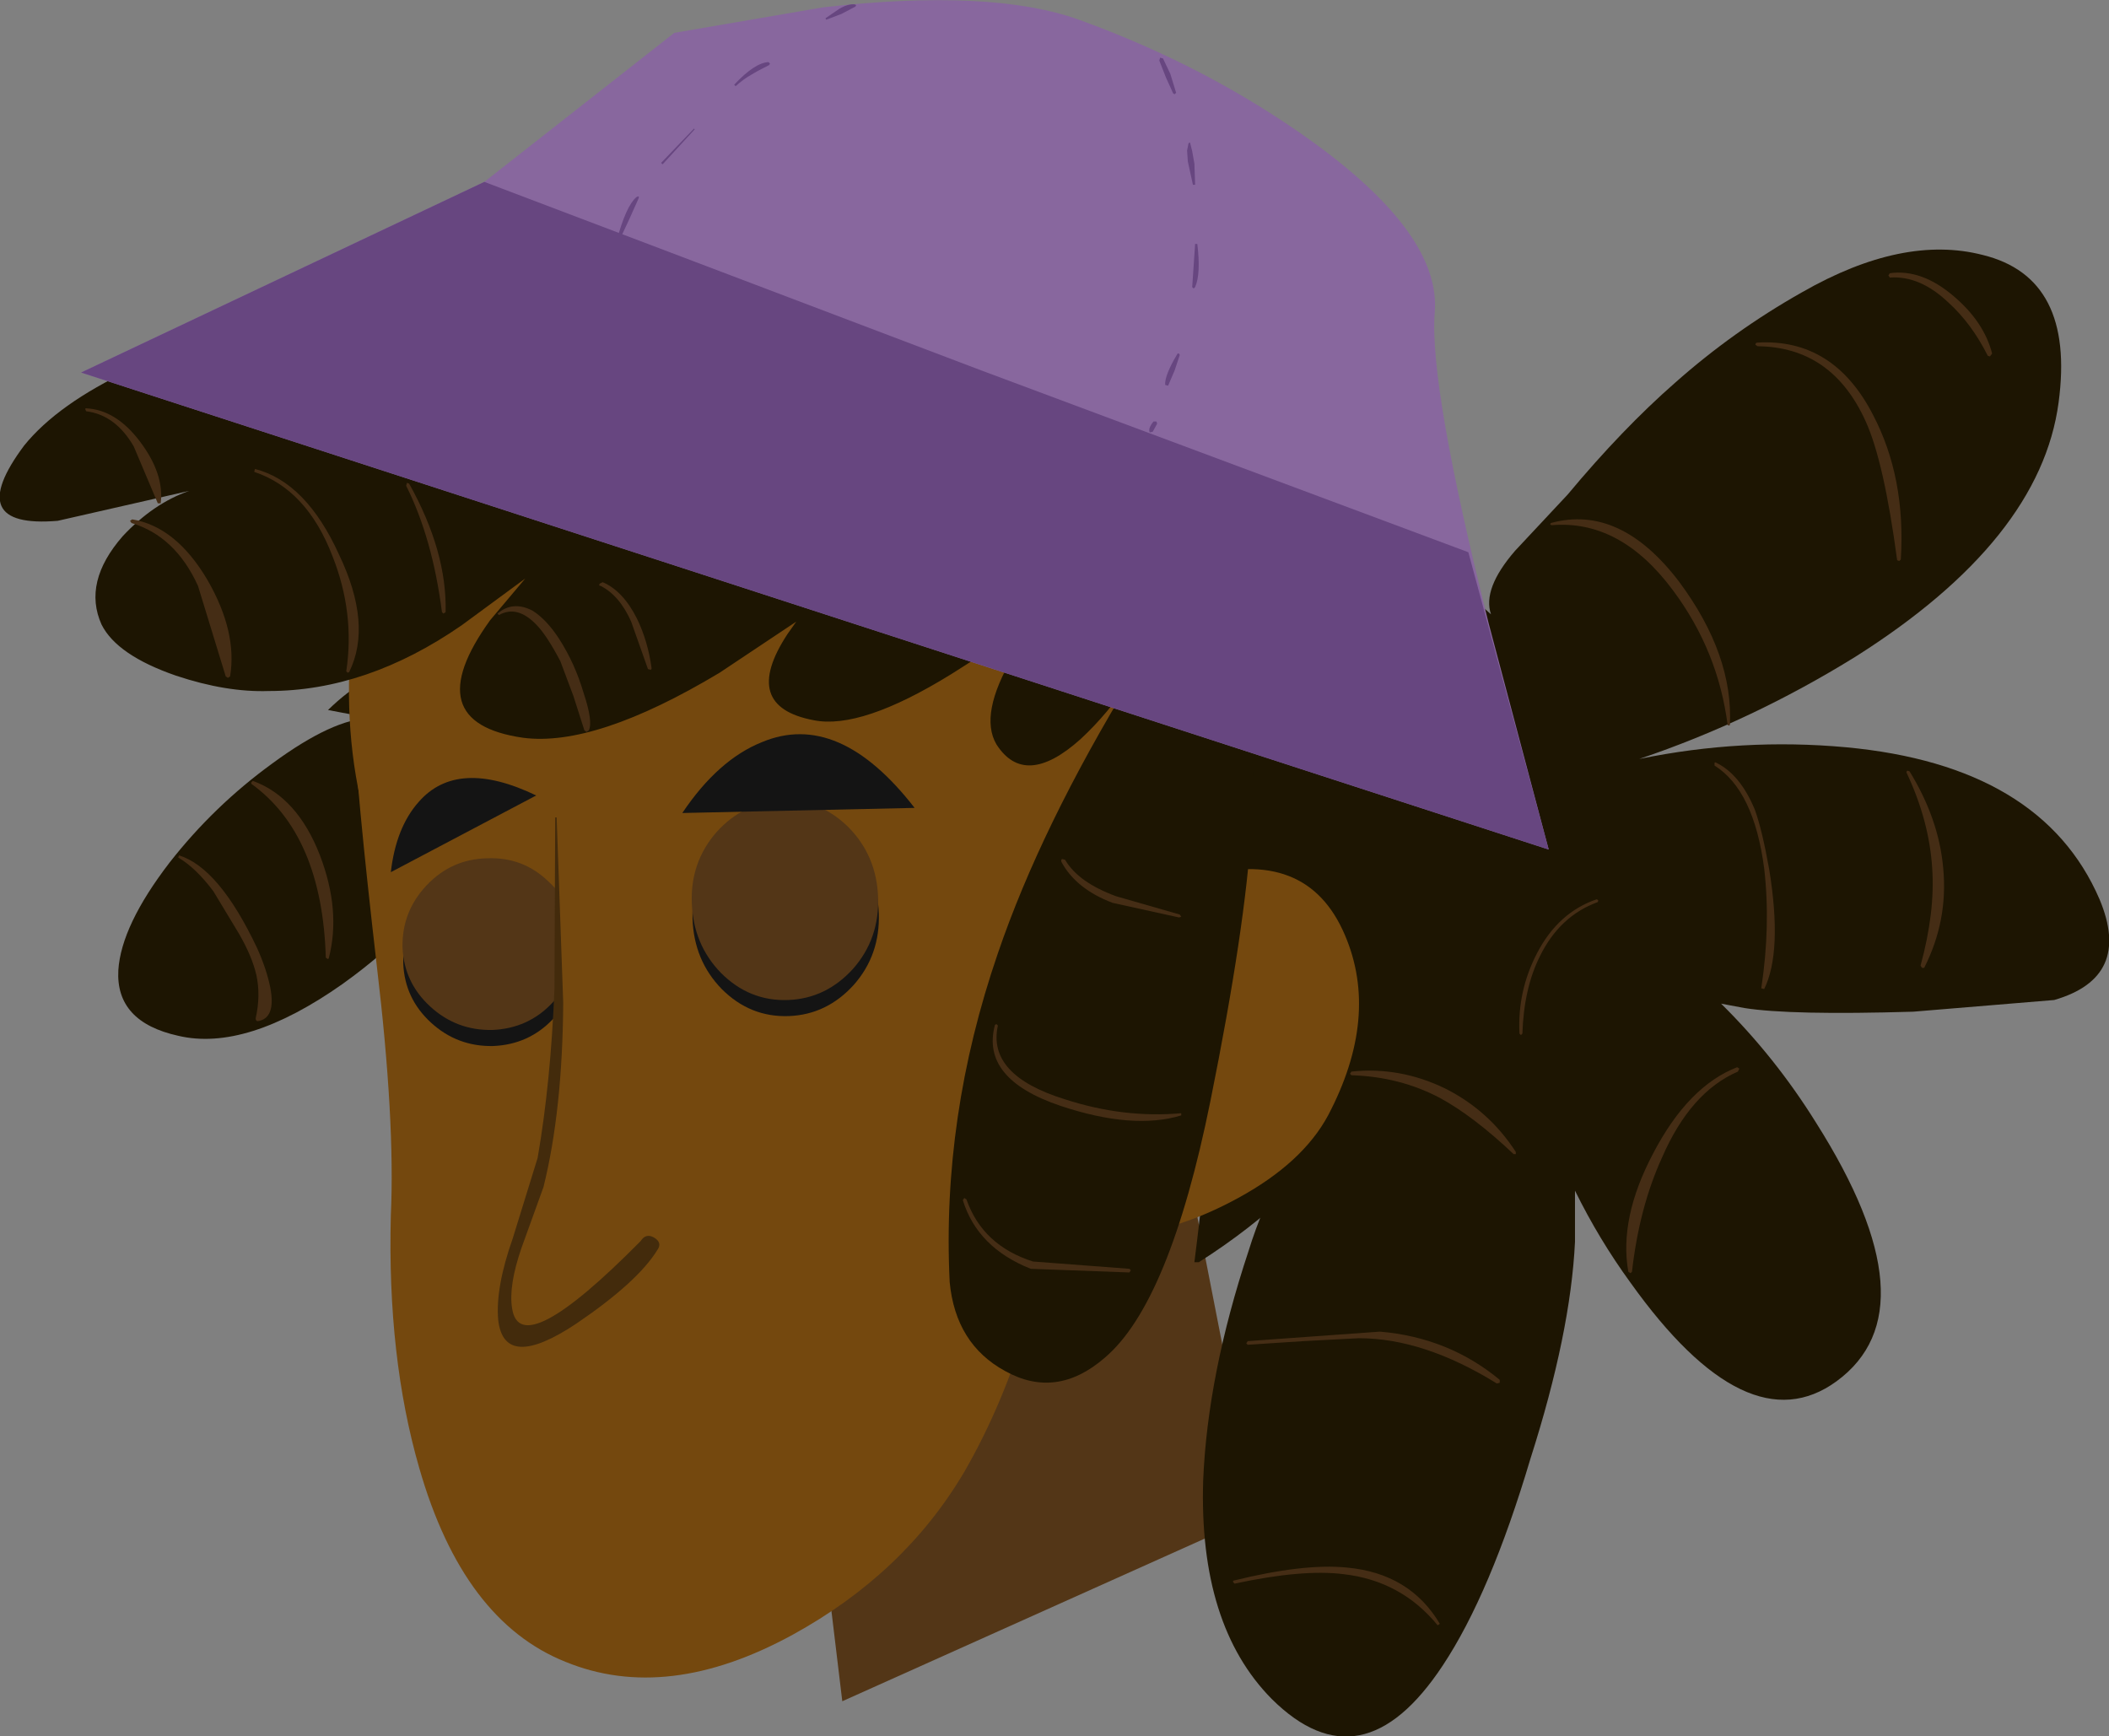 <?xml version="1.0" encoding="UTF-8" standalone="no"?>
<svg xmlns:xlink="http://www.w3.org/1999/xlink" height="118.85px" width="144.35px" xmlns="http://www.w3.org/2000/svg">
  <rect width="100%" height="100%" fill="#808080" stroke="none"/>
  <g transform="matrix(1.0, 0.0, 0.0, 1.0, -149.0, -0.85)">
    <path d="M202.0 78.6 L229.75 78.0 234.95 104.6 206.65 117.3 202.0 78.6" fill="#533617" fill-rule="evenodd" stroke="none"/>
    <path d="M249.35 61.85 Q247.85 69.25 242.9 76.1 238.0 82.85 231.05 87.25 L230.75 87.25 Q232.4 74.3 232.1 65.5 231.95 60.25 230.3 48.6 228.8 37.75 228.75 31.8 232.55 32.8 237.2 35.3 252.8 44.55 249.35 61.85" fill="#1d1502" fill-rule="evenodd" stroke="none"/>
    <path d="M289.9 28.4 Q288.65 37.8 276.0 45.8 268.9 50.2 261.2 52.8 268.25 51.35 275.35 52.0 288.75 53.25 292.7 62.4 294.95 67.75 289.6 69.3 L279.95 70.1 Q271.55 70.35 268.4 69.85 L266.8 69.55 Q270.5 73.2 273.3 77.7 281.4 90.5 274.7 95.4 268.6 99.85 260.6 88.65 258.45 85.7 256.8 82.35 L256.8 85.85 Q256.5 92.1 253.75 100.7 251.0 109.95 247.75 114.85 242.2 123.25 236.05 117.15 231.05 112.1 231.35 102.2 231.65 94.95 234.45 86.5 236.35 80.35 240.75 75.05 L243.8 72.3 Q245.7 70.55 246.05 69.65 241.7 65.45 241.15 60.2 240.65 54.95 243.75 49.8 246.0 45.35 249.3 42.65 L250.2 41.65 Q250.5 41.35 250.15 42.1 L251.05 42.9 Q250.45 41.15 252.7 38.55 L256.3 34.7 Q260.05 30.2 263.65 27.05 267.65 23.5 272.35 20.85 279.25 16.9 284.7 18.3 291.05 19.85 289.9 28.4" fill="#1d1502" fill-rule="evenodd" stroke="none"/>
    <path d="M174.35 50.0 L171.45 49.45 Q176.75 44.3 179.85 49.3 182.8 54.0 180.45 59.3 178.45 63.9 172.45 68.2 165.85 72.85 161.2 71.75 156.9 70.8 157.1 67.25 157.3 64.2 160.6 59.9 163.65 56.0 167.65 53.1 171.8 50.05 174.35 50.0" fill="#1d1502" fill-rule="evenodd" stroke="none"/>
    <path d="M233.85 47.35 Q234.25 60.35 225.6 69.85 216.95 79.25 204.35 79.65 191.7 80.05 182.55 71.2 173.3 62.25 172.9 49.25 172.5 36.3 181.15 26.9 189.75 17.4 202.4 17.0 215.0 16.6 224.2 25.55 233.45 34.4 233.85 47.35" fill="#74480e" fill-rule="evenodd" stroke="none"/>
    <path d="M175.75 84.05 Q176.05 77.55 174.8 67.05 173.35 54.5 173.2 50.0 L223.05 54.2 Q222.45 62.5 221.75 78.55 220.4 92.25 215.0 101.6 210.9 108.55 203.25 112.75 194.65 117.45 187.7 114.6 180.7 111.8 177.7 101.35 175.5 93.75 175.75 84.05" fill="#74480e" fill-rule="evenodd" stroke="none"/>
    <path d="M230.9 60.9 Q238.45 58.75 241.05 64.85 243.45 70.45 239.9 77.2 238.15 80.45 233.75 82.85 230.0 84.9 226.6 85.3 L230.9 60.9" fill="#74480e" fill-rule="evenodd" stroke="none"/>
    <path d="M202.9 44.25 L203.5 43.4 198.25 46.9 Q189.75 52.0 184.8 51.35 177.5 50.3 182.55 43.3 L184.95 40.45 180.6 43.65 Q174.1 48.15 167.4 48.15 164.5 48.25 161.05 47.1 157.0 45.7 155.95 43.6 154.65 40.7 157.4 37.55 159.5 35.3 161.95 34.45 L152.95 36.5 Q146.4 37.05 150.65 31.35 152.95 28.5 157.95 26.15 163.0 23.85 166.9 23.95 L167.2 23.95 Q169.45 23.55 173.45 21.8 177.75 19.95 179.75 19.5 188.1 17.85 196.25 18.35 208.05 19.2 219.75 23.1 224.55 25.0 227.4 29.9 229.0 32.75 231.85 39.5 235.3 46.2 234.65 57.55 234.25 64.3 231.85 76.2 229.05 90.05 224.6 93.8 221.3 96.65 217.8 94.7 214.4 92.85 214.0 88.6 213.45 77.3 217.3 66.1 220.25 57.45 226.5 47.2 224.85 49.7 222.95 51.45 219.15 54.85 217.2 51.8 216.0 49.75 218.35 45.75 219.9 43.1 221.7 41.35 218.3 44.4 214.1 47.0 207.95 50.8 204.7 50.15 199.65 49.2 202.9 44.25" fill="#1d1502" fill-rule="evenodd" stroke="none"/>
    <path d="M247.2 22.25 Q246.8 27.2 250.9 43.55 L255.0 59.0 154.55 26.35 182.15 13.3 195.15 3.1 205.35 1.35 Q216.85 0.05 222.85 2.2 231.7 5.4 238.9 10.6 247.65 16.95 247.2 22.25" fill="#88679e" fill-rule="evenodd" stroke="none"/>
    <path d="M255.0 59.0 L154.55 26.35 182.15 13.3 216.15 26.2 249.5 38.65 255.0 59.0" fill="#674680" fill-rule="evenodd" stroke="none"/>
    <path d="M228.35 5.0 L228.4 4.8 228.6 4.85 229.1 5.9 229.5 7.2 229.4 7.3 229.3 7.25 228.8 6.15 228.35 5.0" fill="#674680" fill-rule="evenodd" stroke="none"/>
    <path d="M230.35 10.65 L230.45 10.6 230.6 11.2 230.75 12.05 230.8 13.5 230.65 13.5 230.3 11.9 230.25 11.15 230.35 10.65" fill="#674680" fill-rule="evenodd" stroke="none"/>
    <path d="M230.8 17.55 L230.95 17.55 Q231.2 19.6 230.8 20.5 L230.7 20.6 230.6 20.5 230.8 17.55" fill="#674680" fill-rule="evenodd" stroke="none"/>
    <path d="M229.6 25.05 L229.7 25.05 229.75 25.15 229.4 26.2 228.95 27.25 228.75 27.2 Q228.7 26.55 229.6 25.05" fill="#674680" fill-rule="evenodd" stroke="none"/>
    <path d="M227.95 29.7 L228.15 29.7 228.2 29.85 227.9 30.4 227.7 30.45 Q227.55 30.2 227.95 29.7" fill="#674680" fill-rule="evenodd" stroke="none"/>
    <path d="M191.35 17.4 Q191.2 17.55 191.2 17.35 191.85 14.95 192.55 14.35 192.8 14.2 192.7 14.45 L192.05 15.9 191.35 17.4" fill="#674680" fill-rule="evenodd" stroke="none"/>
    <path d="M194.35 12.1 L194.25 12.0 196.5 9.65 196.55 9.7 194.35 12.1" fill="#674680" fill-rule="evenodd" stroke="none"/>
    <path d="M201.6 5.1 L201.7 5.2 201.65 5.3 Q200.85 5.7 200.45 5.95 199.9 6.25 199.35 6.75 L199.25 6.65 Q200.65 5.15 201.6 5.1" fill="#674680" fill-rule="evenodd" stroke="none"/>
    <path d="M205.55 2.2 L205.5 2.1 206.45 1.45 Q207.05 1.1 207.5 1.15 L207.6 1.2 207.55 1.3 206.6 1.8 205.55 2.2" fill="#674680" fill-rule="evenodd" stroke="none"/>
    <path d="M161.25 59.4 Q164.0 60.25 166.6 65.75 167.25 67.2 167.5 68.45 167.9 70.55 166.65 70.75 166.5 70.75 166.5 70.55 166.85 69.0 166.55 67.6 166.25 66.3 165.35 64.75 L163.6 61.85 Q162.4 60.25 161.2 59.55 L161.25 59.4" fill="#452d15" fill-rule="evenodd" stroke="none"/>
    <path d="M166.2 54.5 L166.2 54.4 166.3 54.3 Q169.35 55.4 170.9 59.4 172.35 63.2 171.5 66.45 L171.45 66.5 171.3 66.4 Q171.05 58.0 166.2 54.5" fill="#452d15" fill-rule="evenodd" stroke="none"/>
    <path d="M163.2 40.55 Q165.25 44.1 164.75 47.15 L164.6 47.25 164.45 47.15 162.55 40.95 Q161.0 37.55 158.0 36.65 L157.9 36.5 158.05 36.4 Q161.05 36.9 163.2 40.55" fill="#452d15" fill-rule="evenodd" stroke="none"/>
    <path d="M166.4 33.15 L166.45 32.95 Q169.95 33.85 172.2 38.8 174.5 43.6 172.9 46.85 L172.8 46.9 172.7 46.8 Q173.3 42.8 171.75 38.9 170.0 34.35 166.4 33.15" fill="#452d15" fill-rule="evenodd" stroke="none"/>
    <path d="M176.8 34.1 L176.85 33.9 177.0 33.95 Q179.6 38.6 179.5 42.75 L179.35 42.85 179.25 42.75 Q178.6 37.7 176.8 34.1" fill="#452d15" fill-rule="evenodd" stroke="none"/>
    <path d="M183.15 42.95 L183.05 42.85 Q184.1 41.95 185.45 42.65 186.4 43.25 187.25 44.55 188.35 46.25 188.95 48.3 189.6 50.25 189.3 50.85 L189.15 50.95 189.0 50.85 188.25 48.5 187.35 46.1 Q186.4 44.3 185.7 43.6 184.4 42.25 183.15 42.95" fill="#452d15" fill-rule="evenodd" stroke="none"/>
    <path d="M190.1 40.95 Q189.95 40.95 190.05 40.8 L190.25 40.7 Q191.65 41.3 192.6 43.2 193.35 44.75 193.6 46.6 L193.55 46.7 193.35 46.65 192.2 43.4 Q191.4 41.6 190.1 40.95" fill="#452d15" fill-rule="evenodd" stroke="none"/>
    <path d="M154.9 29.0 L154.85 28.9 Q154.8 28.8 154.9 28.8 156.95 28.9 158.6 31.1 160.25 33.3 160.0 35.3 L159.8 35.3 158.15 31.4 Q156.9 29.25 154.9 29.0" fill="#452d15" fill-rule="evenodd" stroke="none"/>
    <path d="M214.9 83.0 L215.0 82.85 215.15 82.95 Q216.25 86.1 219.7 87.2 L226.3 87.7 226.4 87.8 226.3 87.95 219.55 87.7 Q215.9 86.25 214.9 83.0" fill="#452d15" fill-rule="evenodd" stroke="none"/>
    <path d="M217.1 71.0 L217.2 70.95 217.3 71.05 Q216.55 74.45 221.9 76.1 225.9 77.4 229.85 77.05 L229.85 77.2 Q226.55 78.2 221.6 76.55 216.1 74.7 217.1 71.0" fill="#452d15" fill-rule="evenodd" stroke="none"/>
    <path d="M221.65 59.85 Q221.6 59.7 221.7 59.65 L221.9 59.7 Q222.8 61.25 225.4 62.2 L229.75 63.45 229.85 63.6 229.7 63.65 225.15 62.65 Q222.65 61.7 221.65 59.85" fill="#452d15" fill-rule="evenodd" stroke="none"/>
    <path d="M233.5 109.25 L233.4 109.15 233.4 109.05 Q238.25 107.85 241.2 108.15 245.5 108.55 247.55 112.0 L247.4 112.1 Q244.9 109.05 240.95 108.6 238.15 108.25 233.5 109.25" fill="#452d15" fill-rule="evenodd" stroke="none"/>
    <path d="M243.45 92.0 Q248.15 92.4 251.65 95.3 L251.65 95.5 251.45 95.55 Q246.45 92.45 242.0 92.45 L238.2 92.65 234.4 92.9 234.3 92.8 234.4 92.65 243.45 92.0" fill="#452d15" fill-rule="evenodd" stroke="none"/>
    <path d="M247.9 75.35 Q250.9 76.85 252.75 79.7 L252.75 79.85 252.6 79.85 Q249.85 77.25 247.55 76.0 244.8 74.55 241.5 74.45 L241.4 74.35 241.5 74.2 Q244.8 73.85 247.9 75.35" fill="#452d15" fill-rule="evenodd" stroke="none"/>
    <path d="M258.3 62.4 L258.4 62.5 258.35 62.6 Q255.75 63.55 254.4 66.3 253.3 68.5 253.2 71.6 L253.1 71.7 253.0 71.6 Q252.85 68.7 254.2 66.1 255.65 63.3 258.3 62.4" fill="#452d15" fill-rule="evenodd" stroke="none"/>
    <path d="M267.9 73.9 L268.05 74.0 267.95 74.2 Q264.7 75.6 262.75 80.1 261.2 83.5 260.7 87.9 L260.6 88.0 260.45 87.9 Q259.8 84.25 262.15 79.8 264.55 75.2 267.9 73.9" fill="#452d15" fill-rule="evenodd" stroke="none"/>
    <path d="M266.35 53.25 L266.35 53.1 Q266.35 53.0 266.45 53.05 268.1 53.85 269.1 56.25 269.6 57.6 270.1 60.4 271.0 66.0 269.75 68.55 L269.55 68.5 Q270.2 64.2 269.75 60.3 269.05 54.95 266.35 53.25" fill="#452d15" fill-rule="evenodd" stroke="none"/>
    <path d="M279.5 53.75 Q279.45 53.7 279.55 53.6 L279.7 53.65 Q281.7 56.9 282.0 60.25 282.35 63.85 280.7 67.1 L280.55 67.1 280.45 66.95 Q281.45 63.3 281.25 60.3 281.05 57.05 279.5 53.75" fill="#452d15" fill-rule="evenodd" stroke="none"/>
    <path d="M255.2 36.8 L255.1 36.75 255.15 36.65 Q259.9 35.35 263.95 40.7 267.65 45.7 267.4 50.5 L267.25 50.5 Q266.6 45.4 263.5 41.25 259.9 36.4 255.2 36.8" fill="#452d15" fill-rule="evenodd" stroke="none"/>
    <path d="M269.3 24.55 L269.15 24.45 Q269.15 24.3 269.3 24.3 274.5 24.0 277.2 29.25 279.45 33.55 279.1 39.15 L279.0 39.25 278.85 39.2 Q277.95 32.45 276.7 29.7 274.4 24.6 269.3 24.55" fill="#452d15" fill-rule="evenodd" stroke="none"/>
    <path d="M282.75 21.15 Q284.8 22.9 285.35 25.05 L285.2 25.25 285.05 25.2 Q283.95 23.0 282.35 21.55 280.4 19.7 278.35 19.85 L278.25 19.7 278.35 19.55 Q280.55 19.25 282.75 21.15" fill="#452d15" fill-rule="evenodd" stroke="none"/>
    <path d="M175.75 60.55 Q176.1 57.5 177.65 55.75 180.3 52.7 185.7 55.3 L175.75 60.55" fill="#141414" fill-rule="evenodd" stroke="none"/>
    <path d="M198.3 58.15 Q200.05 56.3 202.55 56.2 205.0 56.1 206.85 57.85 208.65 59.6 208.7 62.1 208.8 64.6 207.1 66.45 205.35 68.25 202.9 68.35 200.4 68.45 198.55 66.75 196.75 65.0 196.65 62.5 196.6 60.0 198.3 58.15" fill="#ffffff" fill-rule="evenodd" stroke="none"/>
    <path d="M187.7 64.75 Q187.75 66.9 186.25 68.45 184.8 70.05 182.65 70.15 180.5 70.2 178.9 68.7 177.3 67.25 177.25 65.1 177.15 62.95 178.65 61.4 180.15 59.8 182.3 59.75 184.45 59.65 186.0 61.15 187.6 62.6 187.7 64.75" fill="#ffffff" fill-rule="evenodd" stroke="none"/>
    <path d="M188.05 64.85 Q188.1 66.6 186.9 67.9 185.65 69.2 183.9 69.25 182.15 69.3 180.9 68.1 179.6 66.9 179.55 65.15 179.5 63.4 180.7 62.1 181.9 60.8 183.65 60.75 185.4 60.7 186.7 61.9 188.0 63.1 188.05 64.85" fill="#856e14" fill-rule="evenodd" stroke="none"/>
    <path d="M187.2 65.0 Q187.2 65.95 186.6 66.6 185.95 67.3 185.0 67.3 184.05 67.35 183.4 66.7 182.7 66.1 182.7 65.15 182.65 64.2 183.3 63.5 183.9 62.85 184.85 62.8 185.8 62.8 186.5 63.4 187.15 64.05 187.2 65.0" fill="#010101" fill-rule="evenodd" stroke="none"/>
    <path d="M198.1 58.9 Q199.95 56.85 202.6 56.75 205.2 56.65 207.15 58.6 209.05 60.55 209.15 63.35 209.25 66.2 207.45 68.25 205.6 70.3 203.0 70.4 200.35 70.5 198.4 68.55 196.5 66.6 196.4 63.75 196.3 60.95 198.1 58.9" fill="#141414" fill-rule="evenodd" stroke="none"/>
    <path d="M188.45 66.4 Q188.55 68.8 186.85 70.6 185.2 72.35 182.75 72.45 180.3 72.5 178.5 70.85 176.7 69.2 176.6 66.8 176.55 64.35 178.25 62.55 179.95 60.75 182.4 60.7 184.85 60.6 186.6 62.3 188.4 63.95 188.45 66.4" fill="#141414" fill-rule="evenodd" stroke="none"/>
    <path d="M198.05 57.8 Q199.9 55.75 202.55 55.65 205.15 55.55 207.1 57.5 209.0 59.45 209.1 62.25 209.2 65.1 207.4 67.15 205.55 69.2 202.95 69.3 200.3 69.4 198.35 67.45 196.45 65.5 196.35 62.65 196.25 59.85 198.05 57.8" fill="#533617" fill-rule="evenodd" stroke="none"/>
    <path d="M188.4 65.3 Q188.5 67.7 186.8 69.5 185.15 71.25 182.7 71.35 180.25 71.4 178.45 69.75 176.65 68.1 176.55 65.7 176.5 63.25 178.2 61.45 179.9 59.65 182.35 59.6 184.8 59.5 186.55 61.2 188.35 62.85 188.4 65.3" fill="#533617" fill-rule="evenodd" stroke="none"/>
    <path d="M187.05 56.8 L193.45 86.1 Q192.65 87.8 189.5 90.2 185.95 92.85 184.4 92.15 182.9 91.5 184.0 87.55 L185.8 82.0 Q186.95 76.35 187.2 69.5 L187.05 56.8" fill="#74480e" fill-rule="evenodd" stroke="none"/>
    <path d="M187.0 56.8 L187.1 56.8 187.55 69.5 Q187.5 76.85 186.2 82.1 L184.7 86.25 Q183.8 88.85 184.05 90.4 184.6 94.15 192.85 85.8 193.2 85.25 193.75 85.55 194.35 85.9 194.0 86.4 192.65 88.6 188.45 91.45 183.5 94.75 183.1 91.2 182.9 89.0 184.1 85.6 L185.8 80.1 Q186.7 74.9 186.95 68.5 L187.0 56.8" fill="#432b0c" fill-rule="evenodd" stroke="none"/>
    <path d="M201.15 51.65 Q206.4 49.45 211.6 56.15 L195.7 56.5 Q198.15 52.85 201.15 51.65" fill="#141414" fill-rule="evenodd" stroke="none"/>
  </g>
</svg>
